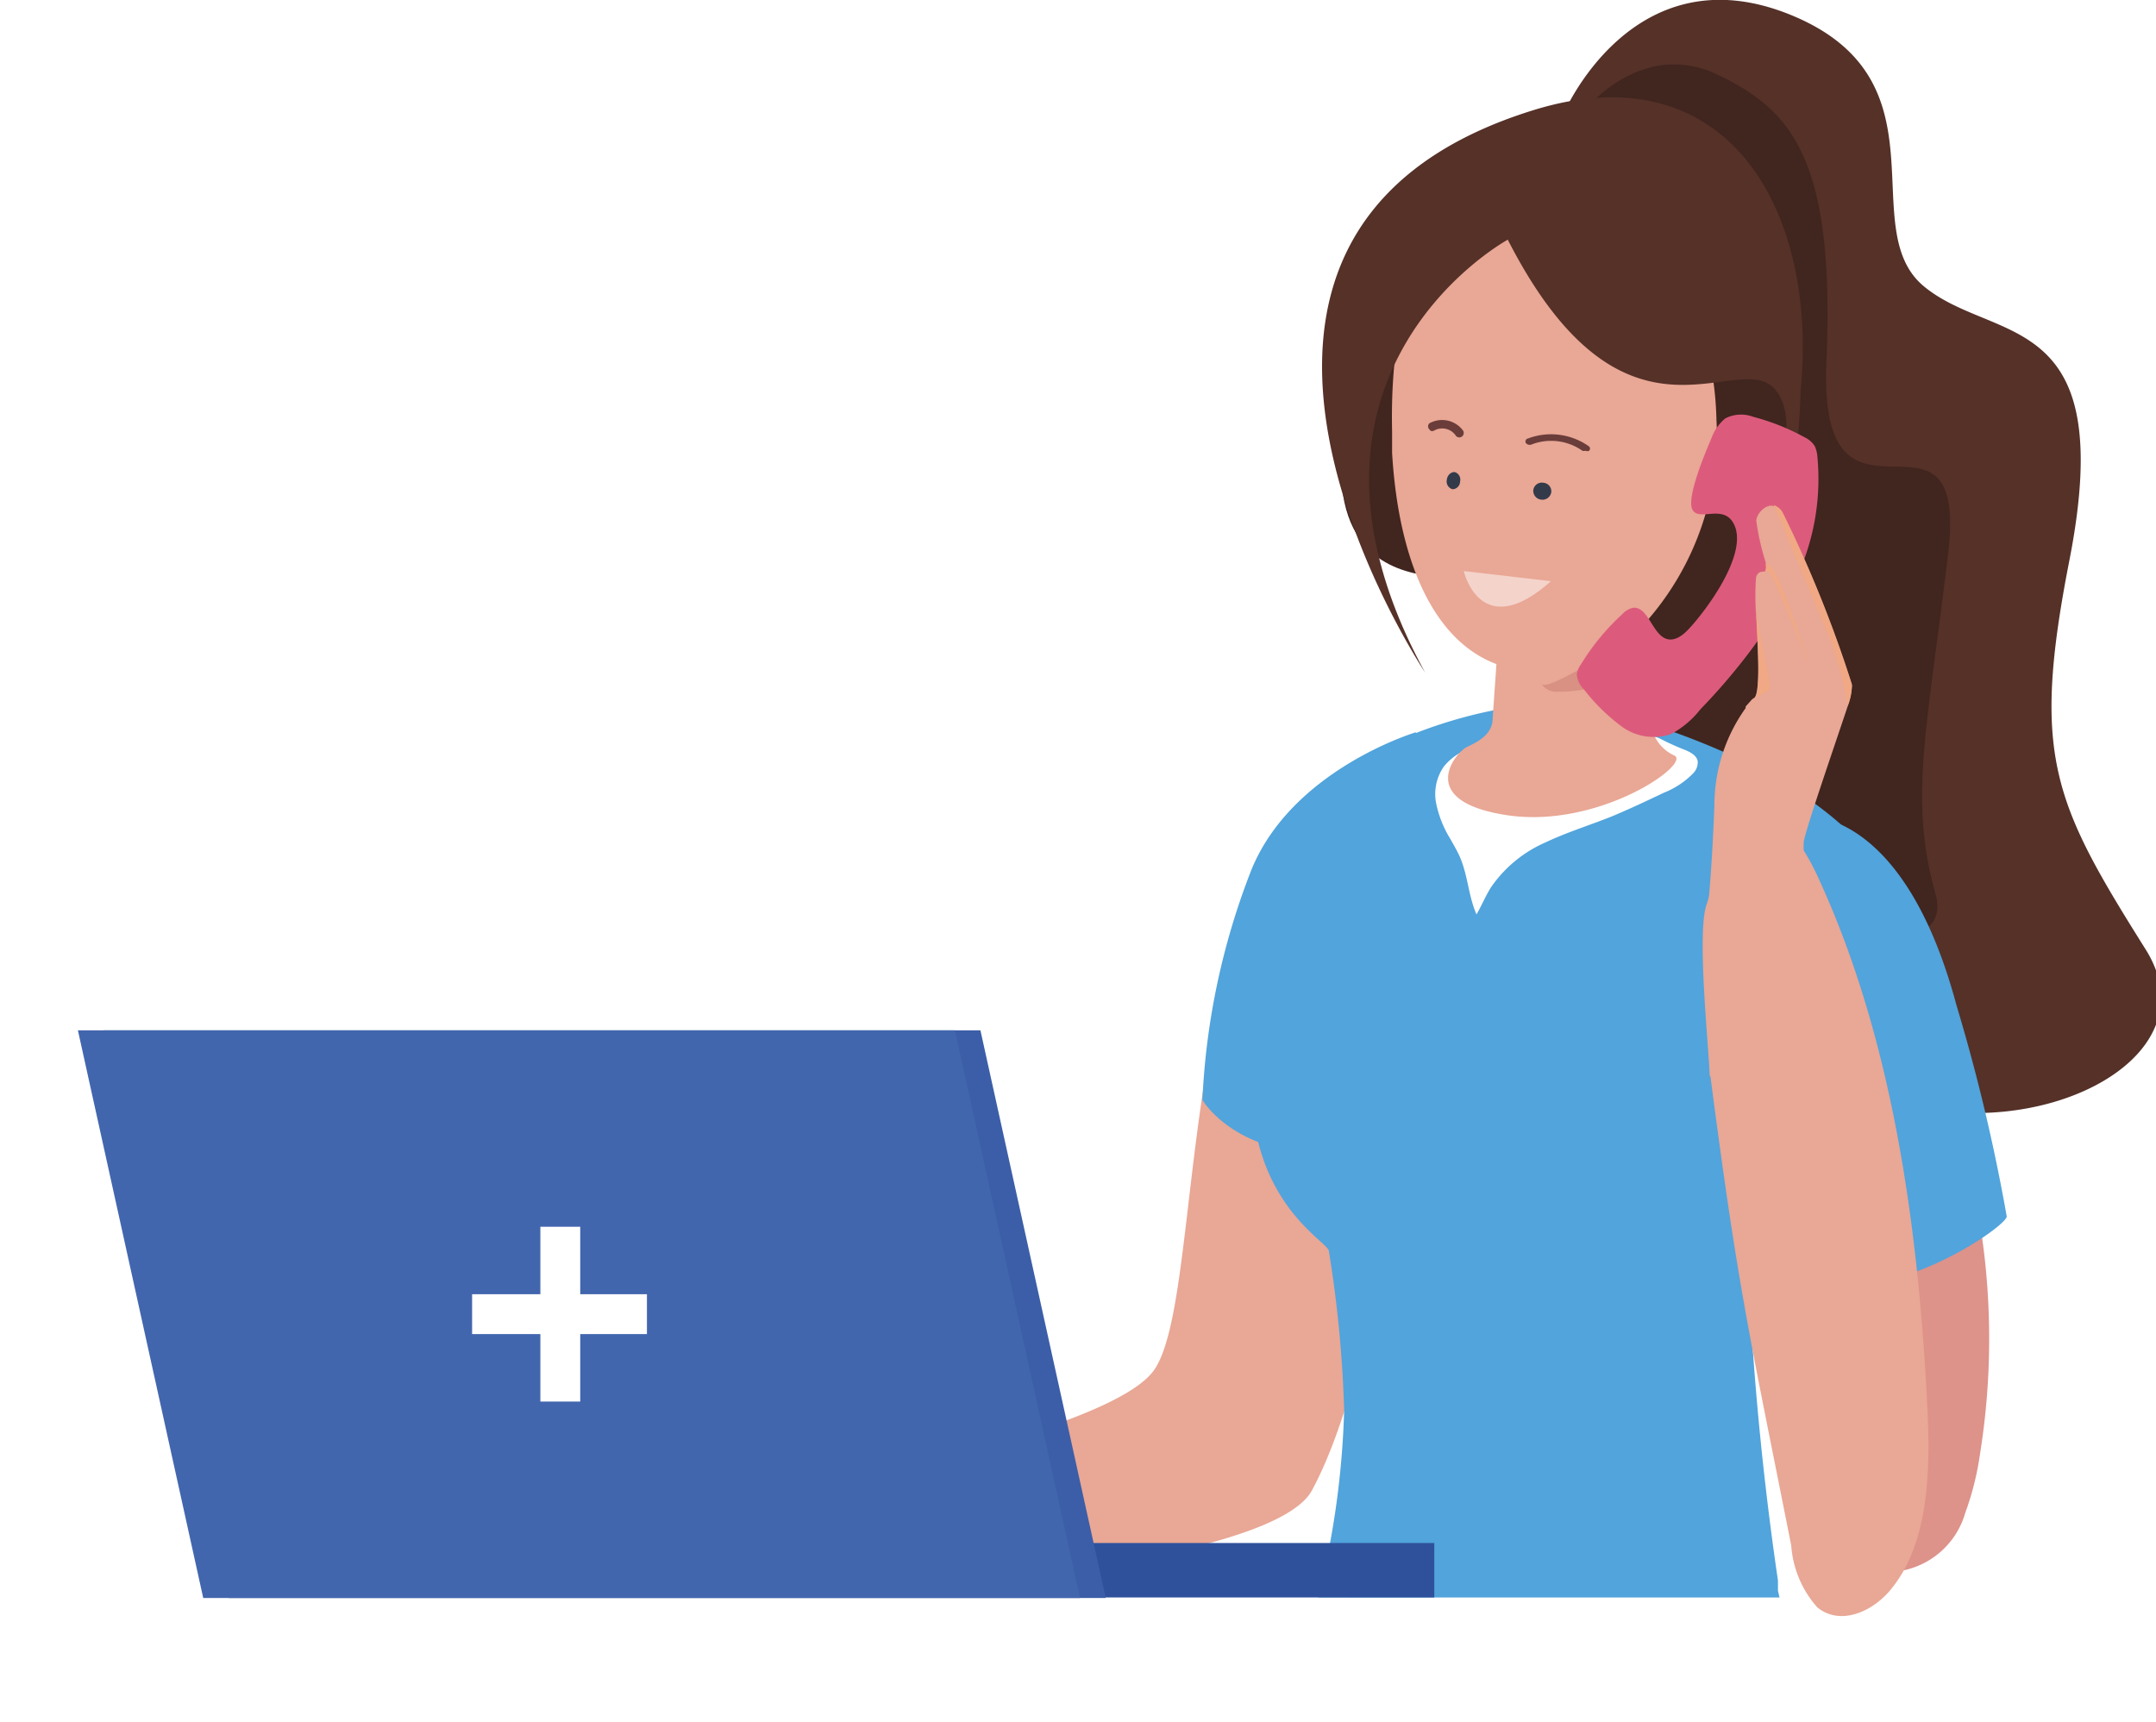 <svg xmlns="http://www.w3.org/2000/svg" xmlns:xlink="http://www.w3.org/1999/xlink" viewBox="0 0 82.75 66.1"><defs><style>.cls-1{mask:url(#mask);filter:url(#luminosity-noclip-5);}.cls-2,.cls-4,.cls-6,.cls-8{mix-blend-mode:multiply;}.cls-2{fill:url(#linear-gradient);}.cls-3{mask:url(#mask-2);filter:url(#luminosity-noclip-6);}.cls-4{fill:url(#linear-gradient-2);}.cls-5{mask:url(#mask-3);filter:url(#luminosity-noclip-7);}.cls-6{fill:url(#linear-gradient-3);}.cls-7{mask:url(#mask-4);filter:url(#luminosity-noclip-8);}.cls-8{fill:url(#linear-gradient-4);}.cls-9{fill:none;}.cls-10{fill:#fff;}.cls-11{fill:#dd928a;}.cls-12{fill:#e9a795;}.cls-13{fill:#51a4dc;}.cls-14{mask:url(#mask-5);}.cls-15,.cls-20,.cls-22,.cls-24{opacity:0.25;}.cls-15{fill:url(#linear-gradient-5);}.cls-16{fill:url(#linear-gradient-6);}.cls-17{fill:#553128;}.cls-18{fill:#41251f;}.cls-19{mask:url(#mask-6);}.cls-20{fill:url(#linear-gradient-7);}.cls-21{mask:url(#mask-7);}.cls-22{fill:url(#linear-gradient-8);}.cls-23{mask:url(#mask-8);}.cls-24{fill:url(#linear-gradient-9);}.cls-25{fill:#2f519c;}.cls-26{fill:#3c5ea8;}.cls-27{fill:#4266ae;}.cls-28{fill:#cd8376;opacity:0.59;}.cls-29{fill:#dc5b7c;}.cls-30{fill:#f0a984;}.cls-31{fill:#f8b583;}.cls-32{opacity:0.5;}.cls-33{clip-path:url(#clip-path);}.cls-34{fill:#333b4b;}.cls-35{fill:#6a3d3a;}.cls-36{filter:url(#luminosity-noclip-4);}.cls-37{filter:url(#luminosity-noclip-3);}.cls-38{filter:url(#luminosity-noclip-2);}.cls-39{filter:url(#luminosity-noclip);}</style><filter id="luminosity-noclip" x="47.38" y="-4244.54" width="6.33" height="32766" filterUnits="userSpaceOnUse" color-interpolation-filters="sRGB"><feFlood flood-color="#fff" result="bg"/><feBlend in="SourceGraphic" in2="bg"/></filter><mask id="mask" x="47.38" y="-4244.54" width="6.33" height="32766" maskUnits="userSpaceOnUse"><g class="cls-39"/></mask><linearGradient id="linear-gradient" x1="185.9" y1="22.44" x2="186.58" y2="45.49" gradientTransform="matrix(-1, 0.02, 0.02, 1, 235.94, 3.31)" gradientUnits="userSpaceOnUse"><stop offset="0" stop-color="#fff"/><stop offset="1"/></linearGradient><filter id="luminosity-noclip-2" x="52.87" y="-4244.54" width="14.47" height="32766" filterUnits="userSpaceOnUse" color-interpolation-filters="sRGB"><feFlood flood-color="#fff" result="bg"/><feBlend in="SourceGraphic" in2="bg"/></filter><mask id="mask-2" x="52.87" y="-4244.54" width="14.47" height="32766" maskUnits="userSpaceOnUse"><g class="cls-38"/></mask><linearGradient id="linear-gradient-2" x1="58.03" y1="17.03" x2="62.79" y2="7.99" gradientTransform="matrix(1, 0, 0, 1, 0, 0)" xlink:href="#linear-gradient"/><filter id="luminosity-noclip-3" x="59.78" y="-4244.54" width="9.08" height="32766" filterUnits="userSpaceOnUse" color-interpolation-filters="sRGB"><feFlood flood-color="#fff" result="bg"/><feBlend in="SourceGraphic" in2="bg"/></filter><mask id="mask-3" x="59.78" y="-4244.54" width="9.08" height="32766" maskUnits="userSpaceOnUse"><g class="cls-37"/></mask><linearGradient id="linear-gradient-3" x1="60" y1="39.43" x2="70.61" y2="51.34" gradientTransform="matrix(1, 0, 0, 1, 0, 0)" xlink:href="#linear-gradient"/><filter id="luminosity-noclip-4" x="59.68" y="-4244.54" width="0.08" height="32766" filterUnits="userSpaceOnUse" color-interpolation-filters="sRGB"><feFlood flood-color="#fff" result="bg"/><feBlend in="SourceGraphic" in2="bg"/></filter><mask id="mask-4" x="59.68" y="-4244.54" width="0.08" height="32766" maskUnits="userSpaceOnUse"><g class="cls-36"/></mask><linearGradient id="linear-gradient-4" x1="177.18" y1="40.45" x2="177.2" y2="40.48" xlink:href="#linear-gradient"/><filter id="luminosity-noclip-5" x="47.38" y="29.68" width="6.33" height="23.3" filterUnits="userSpaceOnUse" color-interpolation-filters="sRGB"><feFlood flood-color="#fff" result="bg"/><feBlend in="SourceGraphic" in2="bg"/></filter><mask id="mask-5" x="47.38" y="29.68" width="6.33" height="23.3" maskUnits="userSpaceOnUse"><g class="cls-1"><path class="cls-2" d="M50.77,48.63A23.15,23.15,0,0,1,51.29,53a9.44,9.44,0,0,0,1-.18s0-.29.12-.8c.23-1.7.79-5.83,1.22-10.28.13-4.19.17-8.26-.16-9.47-.7-2.64-1.86-2.57-1.86-2.57a19.67,19.67,0,0,0-4.17,10.85C47,46,50.17,47.28,50.77,48.63Z"/></g></mask><linearGradient id="linear-gradient-5" x1="185.9" y1="22.44" x2="186.58" y2="45.49" gradientTransform="matrix(-1, 0.02, 0.02, 1, 235.94, 3.31)" gradientUnits="userSpaceOnUse"><stop offset="0" stop-color="#010101"/><stop offset="1" stop-color="#010101"/></linearGradient><linearGradient id="linear-gradient-6" x1="168.05" y1="32.39" x2="168.02" y2="31.92" gradientTransform="matrix(-1, 0.02, 0.02, 1, 235.94, 3.31)" gradientUnits="userSpaceOnUse"><stop offset="0" stop-color="#fbbd60"/><stop offset="1" stop-color="#f9b043"/></linearGradient><filter id="luminosity-noclip-6" x="52.87" y="5.61" width="14.47" height="10.68" filterUnits="userSpaceOnUse" color-interpolation-filters="sRGB"><feFlood flood-color="#fff" result="bg"/><feBlend in="SourceGraphic" in2="bg"/></filter><mask id="mask-6" x="52.87" y="5.61" width="14.47" height="10.68" maskUnits="userSpaceOnUse"><g class="cls-3"><path class="cls-4" d="M52.88,15.47c0,.27,0,.55,0,.81a11.88,11.88,0,0,1,4.9-6.63C61.07,16,63.49,14.89,67,15.16c1.74.13-3.33-9.65-7.82-9.55S52.76,10.19,52.88,15.47Z"/></g></mask><linearGradient id="linear-gradient-7" x1="58.03" y1="17.03" x2="62.79" y2="7.99" gradientTransform="matrix(1, 0, 0, 1, 0, 0)" xlink:href="#linear-gradient-5"/><filter id="luminosity-noclip-7" x="59.78" y="33.03" width="9.08" height="28.3" filterUnits="userSpaceOnUse" color-interpolation-filters="sRGB"><feFlood flood-color="#fff" result="bg"/><feBlend in="SourceGraphic" in2="bg"/></filter><mask id="mask-7" x="59.78" y="33.03" width="9.08" height="28.3" maskUnits="userSpaceOnUse"><g class="cls-5"><path class="cls-6" d="M66.31,33s1,2.4,2.55,5.35a3,3,0,0,0-.08.39C68.14,42.87,67,45,67,46a119.94,119.94,0,0,0,1.24,14.67c0,.08,0,.16,0,.25l0,.14.06.26h-.87a79.28,79.28,0,0,0-4-11.33,3.86,3.86,0,0,0-3.71-2.18c.54-.06,3.1-.54,3.54-4.93A32.86,32.86,0,0,1,66.31,33Z"/></g></mask><linearGradient id="linear-gradient-8" x1="60" y1="39.43" x2="70.61" y2="51.34" gradientTransform="matrix(1, 0, 0, 1, 0, 0)" xlink:href="#linear-gradient-5"/><filter id="luminosity-noclip-8" x="59.68" y="47.81" width="0.08" height="0.01" filterUnits="userSpaceOnUse" color-interpolation-filters="sRGB"><feFlood flood-color="#fff" result="bg"/><feBlend in="SourceGraphic" in2="bg"/></filter><mask id="mask-8" x="59.68" y="47.81" width="0.08" height="0.01" maskUnits="userSpaceOnUse"><g class="cls-7"><path class="cls-8" d="M59.68,47.81h0Z"/></g></mask><linearGradient id="linear-gradient-9" x1="177.18" y1="40.45" x2="177.2" y2="40.48" xlink:href="#linear-gradient-5"/><clipPath id="clip-path"><rect class="cls-9" x="56.24" y="21.77" width="3.3" height="1.5" transform="translate(-1.78 5.26) rotate(-5.12)"/></clipPath></defs><g id="Layer_2" data-name="Layer 2"><g id="Layer_1-2" data-name="Layer 1"><rect class="cls-10" y="61.2" width="82.75" height="4.9"/><path class="cls-11" d="M75.86,46.2A27.93,27.93,0,0,1,76,55.78a11.12,11.12,0,0,1-.57,2.29,3.14,3.14,0,0,1-2.37,2.21,2.63,2.63,0,0,1-2.3-1.76A10.47,10.47,0,0,1,70,56.11a36.47,36.47,0,0,1-.3-12.92"/><path class="cls-12" d="M31,61.2c2.36,0,17.8-1.06,19.36-4,2.54-4.73,3.72-15.2,4.4-21.14s-1.24-7.27-1.24-7.27a6.31,6.31,0,0,0-4.26,3c-4,6.52-3.26,18.3-4.95,20.78s-14,4.54-14.26,5.48A3,3,0,0,0,31,61.2Z"/><path class="cls-13" d="M46.15,42.22s1.62,2.84,6.83,1.87c0,0,.21,2.08.64-2.37.53-5.49,1.4-11.13.72-13.61,0,0-4.74,1.42-6.31,5.28A27.58,27.58,0,0,0,46.15,42.22Z"/><g class="cls-14"><path class="cls-15" d="M50.77,48.63A23.15,23.15,0,0,1,51.29,53a9.44,9.44,0,0,0,1-.18s0-.29.12-.8c.23-1.7.79-5.83,1.22-10.28.13-4.19.17-8.26-.16-9.47-.7-2.64-1.86-2.57-1.86-2.57a19.67,19.67,0,0,0-4.17,10.85C47,46,50.17,47.28,50.77,48.63Z"/></g><path class="cls-13" d="M68.86,38.38a3,3,0,0,0-.08.39C68.14,42.87,67,45,67,46a119.94,119.94,0,0,0,1.24,14.67c0,.08,0,.16,0,.25l0,.14.06.26H50.59a32.87,32.87,0,0,0,1-7.2A46.24,46.24,0,0,0,51,48c-.23-.54-4.39-2.59-2.47-10.1.08-.34,1.06-5.82,3.06-8.19.95-1.13,6.09-3.21,9.49-2.58,2.9.54,8.56,2.89,10.52,5.42C72,33.07,69.44,36.17,68.86,38.38Z"/><path class="cls-16" d="M68.73,39.05c0,.16,0,.31-.08.46C68.68,39.36,68.71,39.21,68.73,39.05Z"/><path class="cls-17" d="M60,4.39s.1.85.26,2.17h0c.42,3.72,1.25,11.2,1.32,14.39a23.1,23.1,0,0,0,1.12,6.61l.42.13c3.74,1.19,6.87,2.67,8.54,4.83.07.09.06.27,0,.5a9,9,0,0,1,.93,1.59c.14.3-.27.67-1.17,1.27-1.09.73-2.37,1.68-2.56,2.89,0,.09,0,.19,0,.28s0,.31-.08.46,0,.05,0,.08a2.38,2.38,0,0,0,0,.26c5.41,5.81,16.89,1.86,13.57-3.41-3.54-5.64-4.39-7.42-2.93-14.9,1.92-9.78-2.89-8.32-5.58-10.55s1-7.91-5.09-10.41S60,4.39,60,4.39Z"/><path class="cls-18" d="M59,17.92c.28,4.61.54,7,1.28,9.13l.79.05.54.16.32.09.31.09.34.11h0l.42.13c3.74,1.19,6.61,2.74,8.54,4.83.08.09.06.27,0,.5a9,9,0,0,1,.93,1.59c.14.3-.27.67-1.17,1.27,2,.31,3.36-.06,3-1.5-1.05-3.71-.34-6.3.47-13.11s-5,.34-4.67-7.39-1.31-9.63-4.17-11-5,1.25-5,1.25-.32.9-.69,2.39h0A38,38,0,0,0,59,17.92Z"/><path class="cls-18" d="M53.94,11.4s-3,4.85-2.34,7.88,3.45,2.72,4.08,3S53.94,11.4,53.94,11.4Z"/><path class="cls-10" d="M64.63,28.77c.23.09.49.22.53.45a.6.6,0,0,1-.16.45,3.21,3.21,0,0,1-1.14.76c-.67.32-1.35.64-2,.91-.85.34-1.73.61-2.55,1a4.93,4.93,0,0,0-2.07,1.7c-.22.34-.37.72-.57,1.06-.31-.7-.33-1.5-.64-2.21-.1-.23-.24-.46-.36-.68a4.2,4.2,0,0,1-.55-1.38,1.84,1.84,0,0,1,.3-1.41,2.19,2.19,0,0,1,.84-.63,4.44,4.44,0,0,1,1.18-.4A9.62,9.62,0,0,1,59,28.28l3.69-.08a1.93,1.93,0,0,1,1,.14C64,28.5,64.3,28.64,64.63,28.77Z"/><path class="cls-12" d="M56.29,28.68c.42-.2,1-.48,1-1.11h0l.43-6.15L62,21.6,63.41,28a1.54,1.54,0,0,0,.85,1c.68.31-2.89,2.83-6.43,2.29S55.88,28.88,56.29,28.68Z"/><path class="cls-12" d="M53.43,16.56c0,.28,0,.54,0,.81.28,4.85,2.1,8.49,5.74,8.4a5.74,5.74,0,0,0,4-1.89,10.85,10.85,0,0,0,2.71-7.76c-.12-5.24-3.33-9.42-7.17-9.33S53.31,11.32,53.43,16.56Z"/><g class="cls-19"><path class="cls-20" d="M52.88,15.47c0,.27,0,.55,0,.81a11.88,11.88,0,0,1,4.9-6.63C61.07,16,63.49,14.89,67,15.16c1.74.13-3.33-9.65-7.82-9.55S52.76,10.19,52.88,15.47Z"/></g><path class="cls-17" d="M58.85,4.23C66.26,1.93,69.79,8,69.11,15h0S69,22.24,66.43,25.3c0,0,.2-1.3.4-2.89a18.17,18.17,0,0,1-3.65,4.68s7.08-9.33,5-12.08c-1.38-1.83-5.75,3.11-10.31-5.81,0,0-9.44,5.15-3.17,16.62C54.71,25.82,43.46,9,58.85,4.23Z"/><g class="cls-21"><path class="cls-22" d="M66.31,33s1,2.4,2.55,5.35a3,3,0,0,0-.08.39C68.14,42.87,67,45,67,46a119.94,119.94,0,0,0,1.24,14.67c0,.08,0,.16,0,.25l0,.14.06.26h-.87a79.28,79.28,0,0,0-4-11.33,3.86,3.86,0,0,0-3.71-2.18c.54-.06,3.1-.54,3.54-4.93A32.86,32.86,0,0,1,66.31,33Z"/></g><g class="cls-23"><path class="cls-24" d="M59.68,47.81h0Z"/></g><path class="cls-13" d="M66.52,41.49a28.51,28.51,0,0,0,1.76,7.44c3.55,1.82,8.8-1.87,8.74-2.24a70.81,70.81,0,0,0-1.93-8.11c-2.06-7.68-5.86-7.25-5.86-7.25C66.21,32.07,66,35.33,66.52,41.49Z"/><path class="cls-9" d="M71.18,47.58A4.64,4.64,0,0,0,71,50.93a28.55,28.55,0,0,0,1.13,4,2.91,2.91,0,0,0,1.3,1.81,3.06,3.06,0,0,0,2.27-.19,2.69,2.69,0,0,0,1.68-1.17,2.44,2.44,0,0,0,.17-.93c.12-3-.68-5.66-1.42-8.48,0,0,.58.18.58.21.56.56.08,1.41.18,2.19l.77,5.86a4.42,4.42,0,0,1-.12,2.34A2.69,2.69,0,0,1,75.84,58a4.55,4.55,0,0,1-2.26,0,3.28,3.28,0,0,1-1.44-.63,3.92,3.92,0,0,1-1.15-2,17.57,17.57,0,0,1-.7-4.39,5.7,5.7,0,0,1,.29-2.25,2.41,2.41,0,0,1,1.6-1.51c.25-.06.55-.08.7-.3"/><path class="cls-12" d="M65.65,41.33c1.08,8.3,1.49,9.86,3.1,18a4,4,0,0,0,1,2.37c.85.7,2.07.21,2.8-.66,1.5-1.79,1.55-4.61,1.42-7.13-.35-6.93-1.35-14-4.12-20.08-.53-1.19-1.3-2.47-2.43-2.56s-1.54,2.34-1.92,3.45.08,5.38.12,6.57"/><rect class="cls-25" x="24.92" y="59.23" width="30.13" height="2.09"/><polygon class="cls-26" points="42.44 61.34 8.78 61.34 3.97 39.55 37.63 39.55 42.44 61.34"/><polygon class="cls-27" points="41.45 61.34 7.8 61.34 2.99 39.55 36.65 39.55 41.45 61.34"/><path class="cls-28" d="M59.15,26.23a.68.68,0,0,0,.67.32,5.46,5.46,0,0,0,1.79-.29c.71-.23,1.6-1.33.36-1.29C61.68,25,59.31,26.61,59.15,26.23Z"/><rect class="cls-10" x="20.74" y="47.09" width="1.53" height="6.71"/><rect class="cls-10" x="20.71" y="47.09" width="1.53" height="6.71" transform="translate(-28.97 71.92) rotate(-90)"/><path class="cls-29" d="M64.84,24.12c-.23.25-.54.5-.86.41-.56-.16-.72-1.26-1.3-1.2a.8.8,0,0,0-.42.25,8.94,8.94,0,0,0-1.58,1.92.83.83,0,0,0-.16.39.9.9,0,0,0,.27.57,7.41,7.41,0,0,0,1.47,1.44,2.07,2.07,0,0,0,1.87.28,3.5,3.5,0,0,0,1.13-.95,23.26,23.26,0,0,0,3.3-4.3,9,9,0,0,0,1.19-5.44,1.13,1.13,0,0,0-.1-.37.92.92,0,0,0-.36-.32,8.65,8.65,0,0,0-2-.8,1.32,1.32,0,0,0-1.07.06,1.71,1.71,0,0,0-.52.73c-.19.45-1,2.32-.74,2.78s1.18-.23,1.58.53C67.14,21.23,65.48,23.43,64.84,24.12Z"/><path class="cls-12" d="M69.32,34.94l-3.75-.31s.13-1.15.23-3.7A6.42,6.42,0,0,1,67,27.18l0-.06.18-.2h0a.58.58,0,0,1,.15-.13c.24-.19.14-1.92.07-3.22a9.48,9.48,0,0,1,0-1.41c.09-.29.29-.18.38-.25s.06-.16,0-.29h0A9.48,9.48,0,0,1,67.41,20c0-.3.4-.68.67-.57a.62.62,0,0,1,.33.26,47.1,47.1,0,0,1,2.67,6.62,2.31,2.31,0,0,1-.17.82c-.55,1.65-1.65,4.83-1.68,5.2S69.32,34.94,69.32,34.94Z"/><path class="cls-30" d="M69.46,25.61c0-.05-1.28-3.2-1.45-3.51a.38.38,0,0,0-.26-.19.39.39,0,0,0,0-.29l.2.11C68.32,22,69.44,25.56,69.46,25.61Z"/><path class="cls-30" d="M70.91,27.09a13.22,13.22,0,0,0-.69-2.58c-.34-.84-2.14-5.12-2.14-5.12h0a.62.62,0,0,1,.33.26,47.1,47.1,0,0,1,2.67,6.62A2.31,2.31,0,0,1,70.91,27.09Z"/><path class="cls-30" d="M67.19,26.92a.58.58,0,0,1,.15-.13c.24-.19.14-1.92.07-3.22,0,0,.53,2.58.52,2.81S67.51,26.63,67.19,26.92Z"/><path class="cls-31" d="M67,27.18l0-.06Z"/><g class="cls-32"><g class="cls-33"><path class="cls-10" d="M56.18,21.92l3.35.39c-2.71,2.41-3.35-.39-3.35-.39"/></g></g><path class="cls-34" d="M55.53,18.42a.31.31,0,0,0,.22.36.3.3,0,0,0,.29-.3.3.3,0,0,0-.21-.36c-.15,0-.28.12-.3.3"/><path class="cls-34" d="M58.85,18.81a.34.34,0,0,0,.31.37.34.34,0,0,0,.38-.29.33.33,0,0,0-.31-.36.33.33,0,0,0-.38.28"/><path class="cls-35" d="M60.87,17.31a.2.2,0,0,0,.11,0,.11.11,0,0,0,0-.18,2.51,2.51,0,0,0-2.33-.3.12.12,0,0,0-.09.17.19.19,0,0,0,.23.06,2.08,2.08,0,0,1,1.94.24.2.2,0,0,0,.13,0"/><path class="cls-35" d="M54.89,16.53a.16.16,0,0,0,.15,0,.63.63,0,0,1,.84.2.17.17,0,1,0,.26-.22,1,1,0,0,0-1.28-.26.16.16,0,0,0,0,.23.18.18,0,0,0,.08.07"/></g></g></svg>